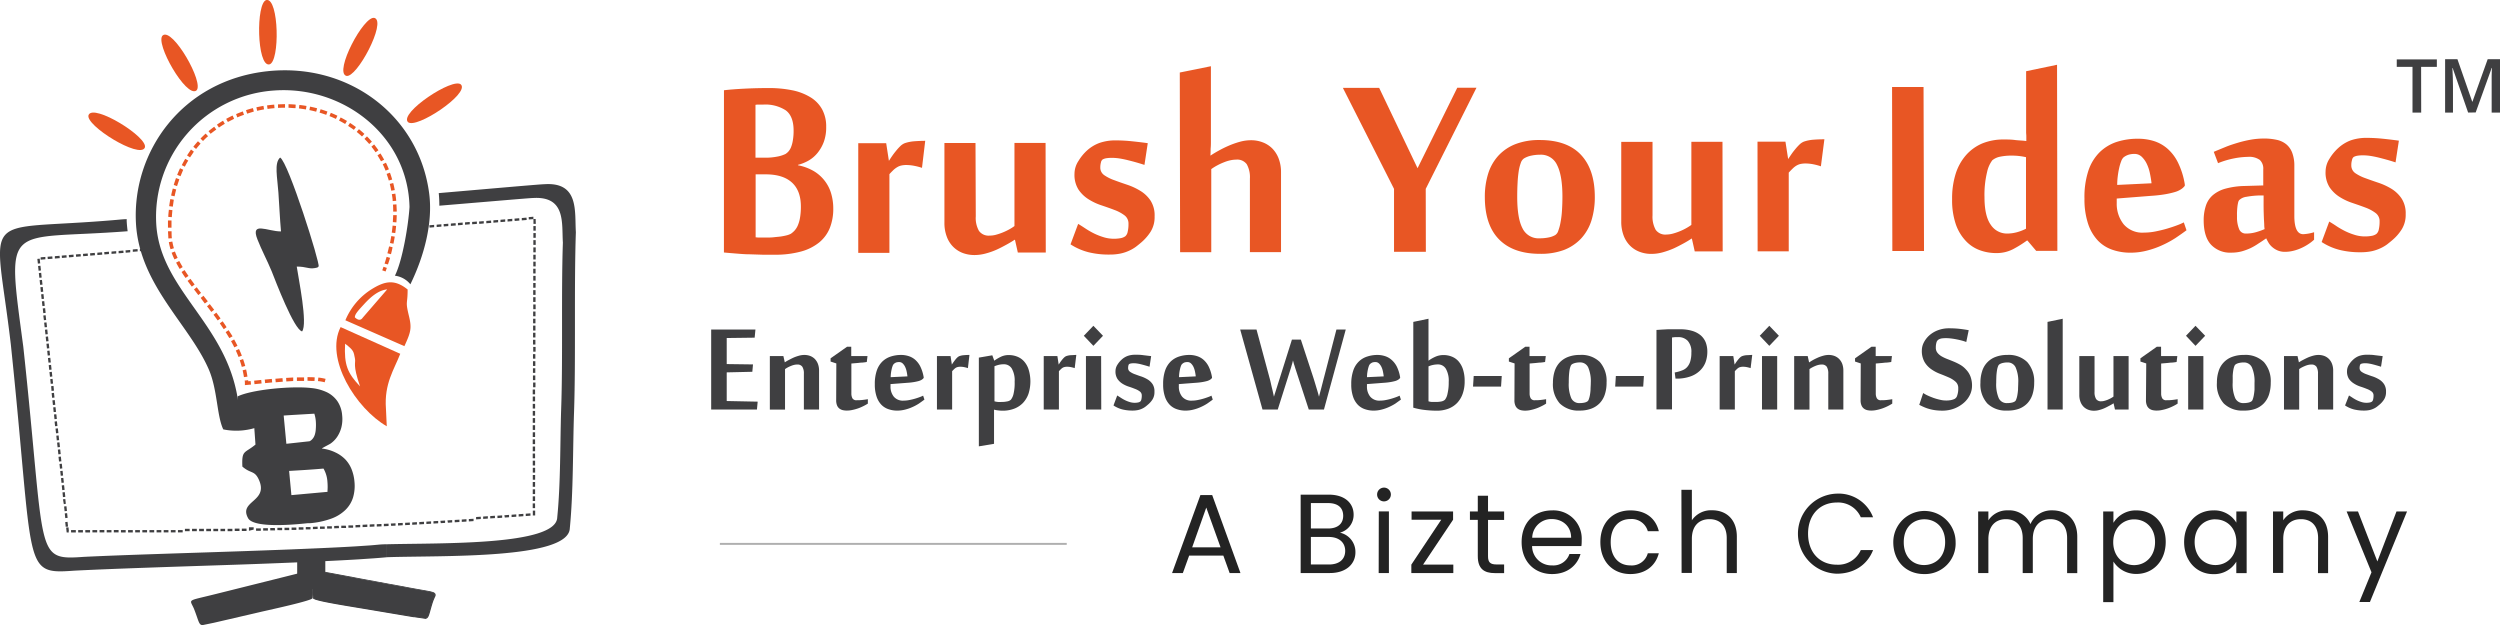 <svg xmlns="http://www.w3.org/2000/svg" viewBox="0 0 635.39 158.89"><defs><style>.cls-1,.cls-2{fill:#3f3f41;}.cls-1,.cls-3{fill-rule:evenodd;}.cls-3,.cls-4{fill:#e85624;}.cls-5{fill:#dedede;stroke:#afafaf;stroke-miterlimit:10;stroke-width:0.5px;}.cls-6{fill:#232323;}</style></defs><g id="Layer_2" data-name="Layer 2"><g id="Layer_1-2" data-name="Layer 1"><path class="cls-1" d="M79.46,152a15.05,15.05,0,0,0,0-2.42c0-1.11-.23-2.52-.23-3.65-.11-.4.09-1.06-1.77-.61-.29.06-9.38,2.35-10.29,2.57L54.72,151c-7.43,1.87-6.53,1.14-5.41,3.75,1.21,3.09,1.2,4.08,2.15,4.13l2.9-.6v0l7.33-1.7,2.38-.55,2.22-.52C69.07,154.87,79.45,152.63,79.46,152Z"/><path class="cls-1" d="M79.64,152a16.35,16.35,0,0,1-.16-2.41c-.07-1.11.08-2.54,0-3.66.08-.4-.16-1,1.73-.71.29,0,9.5,1.75,10.42,1.92,4.21.79,8.43,1.55,12.63,2.34,7.54,1.41,6.6.73,5.64,3.4-1,3.17-.94,4.16-1.89,4.26l-2.93-.42v0l-7.42-1.23-2.41-.41L93,154.7C90.2,154.21,79.7,152.62,79.64,152Z"/><path class="cls-2" d="M108,157.26l-2.75-.4h0l-.2,0-5-.84L93,154.83l-2-.33c-8.54-1.4-11.36-2-11.46-2.49a7.94,7.94,0,0,1-.14-1.68c0-.26,0-.51,0-.75,0-.57,0-1.22,0-1.85s0-1.26,0-1.81v0a.78.78,0,0,0,0-.16.74.74,0,0,1,.25-.57c.27-.21.78-.23,1.61-.08.29,0,9.47,1.74,10.42,1.92l6.3,1.17,6.34,1.17c1.15.22,2.11.38,2.89.52,2.39.42,3.19.56,3.42,1s0,.63-.22,1.19c-.11.25-.23.54-.36.89-.28.87-.48,1.58-.64,2.15-.41,1.49-.58,2.11-1.36,2.19Zm-3.06-.69h.15L108,157c.56-.07.7-.48,1.12-2,.16-.57.36-1.29.65-2.17q.19-.54.36-.9c.2-.47.33-.78.24-1s-1.14-.49-3.24-.85l-2.9-.52-6.33-1.18-6.3-1.16c-1-.18-10.13-1.88-10.42-1.92-.74-.14-1.22-.13-1.41,0s-.13.23-.15.4a.88.88,0,0,1,0,.17c0,.56,0,1.2,0,1.82s0,1.27,0,1.83c0,.24,0,.49,0,.75a8,8,0,0,0,.13,1.63h0c.4.51,8,1.76,11.25,2.29l2,.33,7.06,1.19Z"/><polygon class="cls-1" points="75.53 140.02 82.68 139.74 82.68 149.76 75.53 149.76 75.53 140.02"/><path class="cls-1" d="M98.34,141.62v-3.29c-1.69,0-2.08.12-4.34.29l-3.77.25c-2.67.16-5.66.31-8.86.45s-6.61.29-10.14.42-7.19.27-10.87.39c-14.7.5-29.77.94-39.07,1.4-12.72.91-9.61-.26-15.37-53.41C1.6,55.62,1.33,61.18,32.44,58.77c-.11-.83-.19-1.68-.24-2.54,0-.18,0-.36,0-.53-.69,0-1.41.08-2.54.18C-5.88,59-1.37,52.39,2.75,87.52c6,57.24,2.79,58.5,16.09,57.52,9.74-.5,25.52-1,40.91-1.51,3.85-.13,7.67-.27,11.37-.42s7.28-.29,10.63-.45,6.47-.32,9.27-.49L95,141.9c1.23-.09,2.36-.18,3.38-.28Zm13.32-89.34a30.76,30.76,0,0,0-.15-3.2c12.83-1.1,26.07-2.28,26.85-2.26,8.9-.61,7.66,7,8,12.19-.47,13.87,0,31.84-.46,45.62-.33,9.48-.16,20.29-1.08,29.65-.33,7.94-32.8,6.87-46.49,7.34v-3.29c13.64-.36,43,.39,43.29-6.79.88-8.69.72-18.73,1-27.52.46-12.8,0-29.49.44-42.37-.33-4.83.85-11.88-7.65-11.32C134.73,50.32,123.4,51.31,111.66,52.28Z"/><path class="cls-2" d="M16.94,135.32l-.13-1.23.6-.07.1,1h-.06v.33Zm1.12,0v-.6h1.21v.61Zm1.81,0v-.6h1.2v.61Zm1.81,0v-.6h1.21v.61Zm1.81,0v-.6H24.7v.6Zm1.82,0v-.61h1.21v.6Zm1.81,0v-.6h1.21v.6Zm1.81,0v-.61h1.21v.6Zm1.81,0v-.6l1.2,0v.61Zm1.81,0v-.6l1.2,0v.61Zm1.81,0v-.6l1.2,0v.6Zm1.82,0v-.6l1.2,0v.6Zm1.81,0v-.6h1.2v.6Zm1.81,0v-.6l1.2,0v.6Zm1.81,0v-.6l1.2,0v.6Zm1.81,0v-.6l1.2,0v.6Zm1.81,0v-.6l1.2,0v.6ZM47,135v-.6l1.2,0v.6Zm1.81,0,0-.6,1.21,0v.61Zm1.8,0v-.6l1.21,0v.6Zm1.81,0v-.6l1.21,0v.6Zm1.81,0v-.6l1.21,0v.6Zm1.81,0v-.6l1.17,0,0,.6Zm1.81,0,0-.6,1.21,0v.6Zm1.81-.05,0-.6,1.21,0v.6Zm1.8,0v-.6l1.2,0,0,.6Zm1.81-.05V134l1.2,0,0,.6Zm1.81,0,0-.6,1.21,0v.6Zm1.81-.05,0-.6,1.2,0,0,.61Zm1.8-.05v-.6l1.16,0,.06.6Zm1.81-.06,0-.6,1.21,0,0,.61Zm1.81,0,0-.61,1.2,0,0,.61Zm1.8-.06,0-.61,1.21,0,0,.61Zm1.81-.06,0-.61,1.2,0,0,.6Zm1.8-.07,0-.6,1.2,0,0,.6Zm1.81-.06,0-.6,1.2-.05,0,.6Zm1.8-.07,0-.6,1.2,0,0,.6Zm1.81-.07,0-.6,1.21,0,0,.6Zm1.8-.07,0-.6,1.15-.05.06.3v.3Zm1.8-.08,0-.6,1.15,0,.07.3v.3Zm1.81-.07,0-.6,1.2,0,0,.6Zm1.8-.08,0-.6,1.2-.05,0,.6Zm1.81-.08,0-.6,1.2-.06,0,.61Zm1.8-.08,0-.6,1.2-.06,0,.6Zm-77.26,0-.12-1.2.59-.06.13,1.2Zm79.06-.06,0-.6,1.2-.06,0,.61Zm1.8-.08,0-.61,1.2-.05,0,.6Zm1.86-.1-.09-.59,1.2-.06,0,.6Zm1.74-.08,0-.61,1.2-.06,0,.6Zm1.81-.1,0-.6,1.2-.06,0,.6Zm1.8-.09,0-.6,1.2-.07,0,.6Zm1.8-.1,0-.6,1.2-.07,0,.6Zm1.8-.1,0-.6,1.2-.07,0,.6Zm1.8-.11,0-.6,1.2-.07,0,.6Zm1.86-.1-.1-.6,1.2-.07,0,.6Zm1.81-.11-.11-.6,1.2-.07,0,.6Zm1.73-.11,0-.6,1.2-.07,0,.6Zm1.79-.11,0-.6,1.2-.08,0,.61Zm1.8-.11,0-.61,1.2-.07,0,.6ZM121,132l0-.6,1.2-.08,0,.6Zm1.8-.12,0-.6,1.19-.08,0,.6Zm1.79-.12,0-.6,1.2-.08,0,.6Zm-108-.08-.13-1.2.6-.06.13,1.2Zm109.84,0,0-.61,1.2-.08,0,.6Zm1.87-.14-.11-.59,1.19-.09,0,.6Zm1.72-.12,0-.6,1.2-.09,0,.6Zm1.8-.13,0-.6,1.2-.09,0,.6Zm1.8-.13,0-.6,1.2-.09,0,.6Zm1.8-.14,0-.32v-.27h0v-.65h.6V131Zm-119-1.09-.13-1.2.6-.07.13,1.2ZM136,129.14h-.61v-1.2h.6Zm-119.78-1L16,126.9l.6-.06.13,1.2ZM136,127.34h-.6v-1.2H136Zm-120-1-.12-1.2.59-.06.13,1.2Zm120-.77h-.6v-1.21h.6Zm-120.18-1-.13-1.2.6-.07.13,1.2ZM136,123.72h-.6v-1.21H136Zm-120.37-1-.13-1.2.6-.06.13,1.2Zm120.38-.8h-.6v-1.2h.6Zm-120.57-1-.13-1.2.6-.06.12,1.2Zm120.57-.8h-.6V118.9h.6Zm-120.77-1-.12-1.2.59-.07.13,1.2ZM136,118.3h-.6v-1.21h.6Zm-121-1-.13-1.2.6-.06.13,1.2Zm121-.83h-.61v-1.2h.6Zm-121.17-1-.13-1.2.6-.06.13,1.2ZM136,114.69h-.6v-1.2H136Zm-121.36-1-.13-1.2.6-.07.13,1.2ZM136,112.88h-.61v-1.21h.6Zm-121.57-.95-.12-1.2.59-.06.13,1.19ZM136,111.07h-.6v-1.2H136Zm-121.76-.94-.13-1.2.6-.06.13,1.2ZM136,109.27h-.6v-1.2h.6Zm-122-.94-.13-1.19.6-.07.13,1.2Zm122-.87h-.6v-1.21h.6Zm-122.15-.92-.13-1.2.6-.06.13,1.19ZM136,105.65h-.6v-1.21h.6Zm-122.36-.91-.12-1.2.59-.06.13,1.2Zm122.37-.9h-.61v-1.2h.6Zm-122.56-.9-.13-1.19.6-.07.13,1.2ZM136,102h-.6v-1.21H136Zm-122.75-.89-.13-1.2.6-.06.13,1.19ZM136,100.23h-.61V99h.6ZM13.09,99.35,13,98.15l.6-.06.12,1.2Zm123-.93h-.6v-1.2h.61ZM12.89,97.55l-.12-1.19.59-.07.13,1.2Zm123.16-.93h-.6v-1.2h.6ZM12.7,95.76l-.13-1.2.6-.06.13,1.19Zm123.35-1h-.6V93.6h.6ZM12.51,94l-.13-1.2.6-.06.13,1.2Zm123.55-1h-.6V91.8h.6ZM12.32,92.16,12.19,91l.6-.07.12,1.2Zm123.75-1h-.61V90h.6ZM12.12,90.37,12,89.17l.59-.06.13,1.19Zm124-1h-.6V88.18h.61ZM11.93,88.57l-.13-1.2.6-.06.13,1.2Zm124.15-1h-.61V86.37h.6ZM11.74,86.77l-.13-1.19.6-.07.13,1.2Zm124.34-1h-.6v-1.2h.61ZM11.55,85l-.13-1.2.6-.06.12,1.19Zm124.54-1h-.6V82.76h.6ZM11.35,83.18,11.22,82l.6-.06.13,1.2Zm124.74-1h-.6V81h.6ZM11.16,81.38,11,80.19l.6-.07.13,1.2Zm124.94-1h-.6v-1.2h.6ZM11,79.59l-.13-1.2.6-.07.13,1.2Zm125.14-1h-.61v-1.2h.6ZM10.78,77.79l-.13-1.2.6-.06.12,1.2Zm125.33-1.05h-.6V75.53h.61ZM10.58,76l-.13-1.19.6-.07.13,1.2Zm125.54-1.06h-.61v-1.2h.6ZM10.39,74.2,10.26,73l.6-.07.13,1.2Zm125.73-1.07h-.6v-1.2h.61ZM10.2,72.4l-.13-1.2.6-.06.13,1.2Zm125.93-1.08h-.6V70.11h.6ZM10,70.6l-.13-1.19.6-.07.12,1.2Zm126.12-1.09h-.6V68.3h.6ZM9.81,68.81l-.13-1.2.6-.07.13,1.2ZM136.14,67.7h-.6V66.5h.6ZM9.62,67l-.13-1.2.6-.06.13,1.2ZM10.33,66l0-.6,1.2-.1,0,.6Zm125.81-.06h-.6v-1.2h.6Zm-124-.09-.05-.6,1.2-.09.05.6Zm1.8-.14,0-.6,1.2-.1.05.6Zm1.8-.15-.05-.6,1.2-.1.05.6Zm1.8-.15-.05-.6,1.2-.1,0,.6Zm1.8-.15-.05-.6,1.2-.09.05.6Zm1.8-.14-.05-.6,1.2-.1.05.6Zm1.8-.15-.05-.6,1.2-.1.05.6Zm1.8-.15,0-.6,1.2-.1.05.6Zm1.8-.15-.05-.6,1.2-.1,0,.6Zm1.8-.15,0-.59,1.2-.1,0,.6Zm1.81-.14,0-.6,1.2-.1.05.6Zm1.8-.15-.05-.6,1.2-.1,0,.6Zm104.2-.1h-.6V62.88h.61ZM33.75,64l0-.6,1.2-.1.05.6Zm1.8-.15,0-.6,1.2-.09,0,.6Zm100.61-1.61h-.61v-1.2h.6Zm0-1.8h-.6v-1.2h.61Zm0-1.81h-.6V57.46h.6ZM107.38,58l0-.6,1.2-.1,0,.6Zm1.8-.15-.05-.6,1.21-.1,0,.6Zm1.8-.15,0-.6,1.2-.1,0,.6Zm1.81-.14-.05-.6,1.2-.1,0,.6Zm1.8-.15,0-.6,1.2-.1.05.6Zm1.8-.15,0-.6,1.2-.1,0,.6Zm1.8-.15,0-.6,1.2-.1,0,.6ZM120,57l0-.6,1.2-.09,0,.6Zm16.18-.1h-.6V55.69l-1.17.09-.05-.6,1.2-.1,0,.58h.58Zm-14.38,0-.05-.6,1.2-.1,0,.6Zm1.8-.15,0-.6,1.2-.1.05.6Zm1.8-.15,0-.6,1.2-.1,0,.6Zm1.8-.15,0-.6,1.2-.1,0,.6Zm1.8-.14,0-.6,1.2-.1,0,.6Zm1.81-.15-.05-.6,1.2-.1.05.6Zm1.8-.15,0-.6,1.2-.1.05.6Z"/><path class="cls-1" d="M72.14,105.61c2-.14,4.74-.29,7.75-.47a8.33,8.33,0,0,1,.37,1.83,12.42,12.42,0,0,1,0,2.08,5.85,5.85,0,0,1-.25,1.43,3,3,0,0,1-.46.92,2.83,2.83,0,0,1-.54.55,2.3,2.3,0,0,1-.35.2c-2.15.23-4.2.47-5.88.64l-.68-7.18Zm-11.75-4.82c-.69,6.67,1.26,4.78,2.4,5.46,1.89,1.11,1.54-1.75,2.14,6.74-2.77,2.3-3.52,1.31-3.33,5.59,2.13,1.86,3.06.93,4.15,3.25,2.68,5.74-5.19,5.39-2.69,9.87,1.57,2.82,13.54,1.43,15.08,1.28l.58,0a20.83,20.83,0,0,0,5.43-1.15,10.1,10.1,0,0,0,3.64-2.23,7.54,7.54,0,0,0,1.95-3.2,10.49,10.49,0,0,0,.34-4.06,10.85,10.85,0,0,0-.72-3.07,8,8,0,0,0-1.57-2.48,8.61,8.61,0,0,0-2.5-1.78A10.61,10.61,0,0,0,81.8,114c0-.1,1.79-1,2.15-1.22a6.58,6.58,0,0,0,1.74-1.75,7.84,7.84,0,0,0,1.07-2.4,8.7,8.7,0,0,0,.2-3.08,7.39,7.39,0,0,0-1.2-3.57,7,7,0,0,0-2.67-2.28,12,12,0,0,0-4-1.08c-4.91-.57-15.13.38-18.74,2.15ZM83.3,125l-9.24.84-.58-6.15c2.42-.14,5.59-.32,8.74-.6a7.62,7.62,0,0,1,1,3.39,13.82,13.82,0,0,1,0,2.46Z"/><path class="cls-3" d="M101.73,89.92,86.57,83.13c-4.06,8,3.88,20.68,11.73,25.21l-.21-4.49c-.47-6.33,2.07-9.9,3.64-13.93Zm-14-2.55c2.22,1.7,2.13,2,2.47,3.68.29,1.4-.66,1.44,1.31,7.15C88.33,94.85,87.42,92.75,87.71,87.37Z"/><path class="cls-3" d="M103.59,73.57c-3.31-2.66-5.77-2.15-9.13-.07a17,17,0,0,0-6.68,7.9l15,6.58c1.62-3.54,1.91-4.53,1.17-7.61-1-4.08-.33-2.83-.35-6.8Zm-5.2,0-6.2,7.17c-.66,1-1.53.36-2-.08,0-.76.62-1.49,2.36-3.37C94.14,75.55,96.14,73.77,98.39,73.55Z"/><path class="cls-1" d="M71.42,58.82c-3.45,0-7.81-2.65-6,2,1,2.59,2.53,5.46,3.63,8.13,1,2.51,5.66,14.82,7.73,15.28,1.48-1.91-.91-13.4-1.36-16.48,2.47,0,3,.67,4.62.38.91-.16.48-.07.94-.41.44-.66-7.67-26.46-9.78-27.68-1.56,1.39-.71,5-.44,8.92C71,52.21,71.12,55.58,71.42,58.82Z"/><path class="cls-3" d="M117.15,21.48c-2-1.92-15.72,7.21-13.47,9.54C105.7,32.94,119.4,23.81,117.15,21.48Z"/><path class="cls-3" d="M95.19,4.56C92.49,3.81,84.86,18.29,88,19.28,90.65,20,98.29,5.54,95.19,4.56Z"/><path class="cls-3" d="M67.71,0C65,.64,65.26,17,68.46,16.37,71.19,15.75,70.9-.57,67.71,0Z"/><path class="cls-3" d="M41.36,9c-2.11,1.83,6,16,8.56,14C52,21.15,43.88,6.94,41.36,9Z"/><path class="cls-3" d="M22.51,29.22c-1,2.6,13.06,11.26,14.3,8.3C37.78,34.92,23.76,26.26,22.51,29.22Z"/><path class="cls-1" d="M60.74,103.87c-1.9-20.94-19.69-29.36-21-46.5A32.18,32.18,0,0,1,69.7,23c17.51-1.24,34,11.45,34.38,29.62-.26,4.27-1.72,13.47-3.71,17.45a6,6,0,0,1,3.93,2.19c3.57-7.31,5.72-15.71,4.79-23-2.51-19.73-20.3-33.33-41-31.17C46.28,20.4,33.59,38.53,34.55,56.67c.83,15.7,13.57,25.77,18.52,37.24,2.23,5.17,2,11.66,3.67,15.22a16.56,16.56,0,0,0,9.49-.86C67.63,102.81,64.15,104.75,60.74,103.87Z"/><path class="cls-4" d="M62.24,97.88l0-.46c0-.23,0-.46-.06-.7l.9-.09,0,.27.62-.06.09.9Zm2.44-.24-.09-.89,1.8-.19.09.9Zm2.7-.27-.09-.9,1.8-.17.08.9Zm15.14-.21a10.68,10.68,0,0,0-1.71-.3l.1-.9a12.29,12.29,0,0,1,1.84.33Zm-12.45,0-.08-.9,1.81-.15.07.9Zm2.7-.21-.06-.9,1.81-.11,0,.9Zm7.16-.13c-.56,0-1.16,0-1.78-.06v-.9c.64,0,1.25,0,1.83.06Zm-4.47,0,0-.9c.62,0,1.23,0,1.82,0v.9ZM62,95.85q-.14-.88-.33-1.74l.88-.2c.14.59.25,1.2.34,1.81Zm-.55-2.6c-.15-.57-.33-1.13-.52-1.69l.85-.3c.2.58.39,1.16.55,1.75Zm-.83-2.53c-.21-.55-.44-1.09-.69-1.63l.82-.38c.26.56.5,1.12.72,1.69Zm-1.07-2.43c-.26-.54-.54-1.06-.83-1.58l.79-.44c.3.53.58,1.07.85,1.62Zm-1.27-2.36c-.3-.51-.61-1-.93-1.52l.76-.49c.33.52.64,1,1,1.56Zm-1.42-2.27c-.33-.5-.67-1-1-1.48l.73-.52c.35.49.7,1,1,1.5Zm-1.53-2.22c-.36-.48-.71-1-1.07-1.44l.72-.55,1.08,1.47Zm-1.62-2.16c-.37-.48-.73-1-1.1-1.43l.71-.56,1.11,1.44Zm-1.66-2.14L51,75.72l.71-.56,1.11,1.42ZM50.41,75c-.38-.48-.75-1-1.11-1.43L50,73c.36.48.73,1,1.1,1.43Zm-1.66-2.15c-.37-.49-.73-1-1.08-1.46l.73-.53,1.07,1.45Zm-1.6-2.21c-.36-.5-.7-1-1-1.51l.76-.49c.32.5.65,1,1,1.49ZM98,69l-.85-.3c.11-.3.22-.6.32-.9l.85.29C98.21,68.39,98.1,68.7,98,69Zm-52.34-.65c-.32-.53-.62-1.07-.9-1.6l.8-.42c.27.52.56,1,.87,1.55Zm53-1.13L97.74,67c.18-.58.36-1.15.52-1.72l.87.25C99,66.05,98.79,66.63,98.6,67.22ZM44.34,65.93a18.34,18.34,0,0,1-.72-1.7l.84-.31q.3.8.69,1.62Zm55-1.33-.88-.23c.16-.59.3-1.17.43-1.74l.88.2C99.67,63.41,99.53,64,99.37,64.6Zm-56-1.25a13.92,13.92,0,0,1-.43-1.81l.89-.15a13.46,13.46,0,0,0,.4,1.7ZM100,61.94l-.88-.18c.12-.6.23-1.18.32-1.76l.89.14Q100.19,61,100,61.94ZM42.78,60.6c0-.62-.06-1.22-.08-1.82l.91,0c0,.58,0,1.18.07,1.78Zm57.68-1.36-.89-.12c.08-.6.15-1.19.21-1.78l.89.09C100.62,58,100.55,58.63,100.46,59.24ZM43.6,57.86h-.91v-.11c0-.58,0-1.15,0-1.71l.9,0c0,.55,0,1.1,0,1.67Zm57.15-1.34-.9-.07c0-.6.07-1.19.08-1.78l.9,0C100.82,55.29,100.79,55.9,100.75,56.52ZM43.67,55.19l-.9-.06c0-.62.09-1.22.15-1.82l.9.1C43.76,54,43.71,54.58,43.67,55.19Zm56.26-1.41c0-.6,0-1.2-.06-1.78l.9-.06c0,.6.06,1.21.07,1.83Zm-56-1.26L43,52.4c.08-.61.18-1.21.28-1.8l.89.16C44.1,51.34,44,51.92,43.93,52.52ZM99.8,51.11c0-.6-.12-1.18-.21-1.76l.89-.14c.09.6.17,1.2.22,1.82ZM44.37,49.89l-.88-.19c.12-.6.27-1.2.42-1.78l.87.23C44.63,48.72,44.5,49.3,44.37,49.89Zm55.07-1.42c-.11-.59-.23-1.17-.38-1.73l.88-.22c.15.58.28,1.18.39,1.79ZM45,47.3,44.16,47q.26-.88.57-1.74l.85.31C45.38,46.16,45.19,46.72,45,47.3Zm53.81-1.42c-.16-.57-.35-1.13-.55-1.68l.85-.31c.21.56.4,1.15.57,1.74Zm-52.94-1.1-.84-.34c.23-.57.47-1.13.73-1.68l.81.38C46.35,43.67,46.11,44.22,45.89,44.78ZM98,43.37q-.33-.82-.72-1.62l.81-.4q.4.82.75,1.68Zm-51-1-.8-.4c.28-.56.57-1.09.88-1.61l.77.46C47.54,41.29,47.25,41.81,47,42.34ZM96.83,41c-.28-.52-.58-1-.89-1.52L96.7,39q.48.77.93,1.59ZM48.3,40l-.76-.49c.33-.52.67-1,1-1.51l.73.53C49,39,48.62,39.53,48.3,40ZM95.45,38.7c-.34-.49-.7-1-1.06-1.42l.7-.57c.38.48.75,1,1.1,1.47Zm-45.61-.84-.71-.56c.38-.49.77-.95,1.18-1.4l.67.6C50.59,36.94,50.21,37.39,49.84,37.86Zm44-1.26c-.39-.45-.79-.88-1.21-1.3l.64-.64c.43.43.85.88,1.25,1.35Zm-42.23-.75-.65-.63c.42-.44.86-.86,1.31-1.27l.61.67C52.42,35,52,35.42,51.59,35.85ZM92,34.69c-.43-.4-.88-.79-1.34-1.16l.57-.7c.47.38.94.78,1.39,1.2ZM53.53,34,53,33.34c.46-.39.95-.77,1.44-1.13l.53.72C54.45,33.28,54,33.65,53.53,34Zm36.4-1c-.47-.36-1-.69-1.46-1l.49-.76c.52.33,1,.68,1.51,1.05Zm-34.28-.57-.51-.75c.5-.35,1-.68,1.54-1l.46.78C56.64,31.76,56.14,32.08,55.65,32.42Zm32.07-.92c-.51-.3-1-.59-1.55-.86l.41-.8c.55.28,1.08.58,1.61.89ZM57.92,31l-.44-.79c.54-.3,1.08-.58,1.64-.84l.38.82C59,30.46,58.44,30.73,57.92,31Zm27.45-.78c-.53-.25-1.08-.49-1.63-.71l.34-.84c.57.23,1.13.48,1.68.74Zm-25.06-.4L60,29c.56-.24,1.13-.47,1.71-.68l.3.85C61.41,29.39,60.86,29.6,60.31,29.84Zm22.6-.63c-.55-.2-1.12-.39-1.69-.56l.26-.86c.59.17,1.17.37,1.74.58Zm-20.1-.32L62.52,28c.58-.2,1.17-.37,1.76-.52l.23.87C63.94,28.54,63.37,28.71,62.81,28.89Zm17.55-.48c-.57-.15-1.15-.29-1.73-.41l.18-.88c.6.12,1.2.26,1.79.42Zm-15-.24-.2-.88c.6-.13,1.19-.25,1.8-.36l.15.89C66.54,27.92,66,28,65.37,28.17Zm12.39-.33c-.59-.1-1.18-.19-1.77-.26l.11-.89c.6.07,1.21.15,1.81.26ZM68,27.69l-.13-.9c.61-.08,1.21-.15,1.82-.2l.08.9C69.18,27.54,68.59,27.6,68,27.69Zm7.11-.2c-.59,0-1.19-.08-1.78-.1l0-.9c.61,0,1.22.05,1.82.1Zm-4.45-.07,0-.9c.59,0,1.19-.05,1.78-.05l0,.91C71.81,27.38,71.23,27.39,70.66,27.42Z"/><path class="cls-4" d="M211.78,53a13.17,13.17,0,0,1-.87,4.93,9.24,9.24,0,0,1-2.71,3.69,12.58,12.58,0,0,1-4.63,2.31,24.72,24.72,0,0,1-6.7.81c-.84,0-1.82,0-2.94,0l-3.45-.11c-1.2,0-2.36-.11-3.49-.2s-2.12-.17-3-.26L184,22.94c1.6-.19,3.43-.32,5.48-.42s4-.14,5.8-.14a29.45,29.45,0,0,1,6,.55,14.18,14.18,0,0,1,4.65,1.76,8.24,8.24,0,0,1,3,3.07,9.06,9.06,0,0,1,1.05,4.49,10.69,10.69,0,0,1-.58,3.74,9.85,9.85,0,0,1-1.56,2.8,8.24,8.24,0,0,1-2.3,2,11,11,0,0,1-2.73,1.11V42a12.81,12.81,0,0,1,4.09,1.53A9.93,9.93,0,0,1,209.64,46a9.69,9.69,0,0,1,1.61,3.21A13.46,13.46,0,0,1,211.78,53ZM201.7,33.22q0-3.7-2-5.18A9.54,9.54,0,0,0,194,26.58c-.37,0-.72,0-1.07,0s-.65,0-.92.07l0,13.43h2.67a14.75,14.75,0,0,0,2.8-.27,8.07,8.07,0,0,0,2.17-.68,3.89,3.89,0,0,0,.72-.61,3.94,3.94,0,0,0,.66-1.07,7.9,7.9,0,0,0,.47-1.72A14.23,14.23,0,0,0,201.7,33.22Zm1.85,19.28c0-2.7-.77-4.75-2.3-6.13s-3.75-2.06-6.67-2.06h-2.53l0,16,.61.06.52,0,.68,0h1.18c.48,0,1,0,1.6-.07s1.16-.11,1.72-.18a14.52,14.52,0,0,0,1.54-.3,4.93,4.93,0,0,0,1.11-.41,5.72,5.72,0,0,0,.85-.72,4.78,4.78,0,0,0,.84-1.24,8.24,8.24,0,0,0,.61-2A16.59,16.59,0,0,0,203.55,52.5Z"/><path class="cls-4" d="M234.33,42.66a15,15,0,0,0-2-.52,10.82,10.82,0,0,0-2-.2,5.67,5.67,0,0,0-1.22.12,3.4,3.4,0,0,0-1,.38,5.9,5.9,0,0,0-1,.73c-.31.3-.67.66-1.06,1.09l0,20h-7.92l0-27.86h7.1l.68,4.43h.05c.21-.33.46-.72.76-1.15s.63-.88,1-1.32a12.45,12.45,0,0,1,1.08-1.2,3.46,3.46,0,0,1,1.15-.77,10,10,0,0,1,2.35-.48c.87-.07,1.83-.11,2.85-.12Z"/><path class="cls-4" d="M247.93,36.35,248,55a6.62,6.62,0,0,0,.81,3.68,3,3,0,0,0,2.71,1.2A6.14,6.14,0,0,0,253,59.7a15.08,15.08,0,0,0,3.35-1.32,10.92,10.92,0,0,0,1.48-.93l0-21.12h7.91l.05,27.86h-7.1l-.73-3.25h-.09c-.54.36-1.2.76-2,1.2s-1.59.86-2.48,1.27a18.26,18.26,0,0,1-2.8,1,10.81,10.81,0,0,1-2.87.41,8.5,8.5,0,0,1-3-.51,7,7,0,0,1-2.42-1.54,7.08,7.08,0,0,1-1.65-2.57,9.77,9.77,0,0,1-.62-3.6l0-20.26Z"/><path class="cls-4" d="M293.45,55a7,7,0,0,1-1,3.87,12.41,12.41,0,0,1-2.28,2.65c-.45.39-.93.78-1.45,1.18a9.61,9.61,0,0,1-1.71,1,10.22,10.22,0,0,1-2.17.73,13.33,13.33,0,0,1-2.85.27,21.3,21.3,0,0,1-5.36-.6,15.3,15.3,0,0,1-4.55-2l1.94-5.2c.6.36,1.24.77,1.92,1.22a19.77,19.77,0,0,0,2.17,1.24,16.4,16.4,0,0,0,2.42.94,8.76,8.76,0,0,0,2.58.38,9.15,9.15,0,0,0,1.65-.14,2.94,2.94,0,0,0,1.25-.5,2,2,0,0,0,.6-1.15,7.94,7.94,0,0,0,.2-2,2.57,2.57,0,0,0-1-2.15,9.84,9.84,0,0,0-2.55-1.37c-1-.39-2.13-.78-3.31-1.18a14.64,14.64,0,0,1-3.3-1.55,8.53,8.53,0,0,1-2.56-2.48,7,7,0,0,1-1-4,5.94,5.94,0,0,1,1-3.24,12,12,0,0,1,2.16-2.65,9.68,9.68,0,0,1,3.21-1.95,12.28,12.28,0,0,1,4.07-.64,39.83,39.83,0,0,1,4.11.22c1.45.15,2.81.31,4.07.49l-.84,5.52c-.64-.21-1.33-.42-2.06-.63s-1.48-.4-2.2-.58-1.42-.32-2.1-.43a12.71,12.71,0,0,0-1.83-.15,9,9,0,0,0-1.59.11,3,3,0,0,0-.85.3,1.21,1.21,0,0,0-.43.77,4.49,4.49,0,0,0-.16,1.22,2.31,2.31,0,0,0,1,2,10.71,10.71,0,0,0,2.56,1.28c1,.38,2.13.77,3.32,1.17a16.13,16.13,0,0,1,3.33,1.56A8.23,8.23,0,0,1,292.43,51,6.93,6.93,0,0,1,293.45,55Z"/><path class="cls-4" d="M307.72,39.51c.54-.37,1.2-.77,2-1.21a28,28,0,0,1,2.51-1.24,21.19,21.19,0,0,1,2.8-1,10.63,10.63,0,0,1,2.85-.42,8.23,8.23,0,0,1,3,.52,6.92,6.92,0,0,1,2.43,1.53,7.35,7.35,0,0,1,1.65,2.56,9.67,9.67,0,0,1,.62,3.61l0,20.22h-7.91l0-18.68a6.73,6.73,0,0,0-.8-3.66,3,3,0,0,0-2.69-1.17,7.27,7.27,0,0,0-1.52.18,9.78,9.78,0,0,0-1.67.53,15.39,15.39,0,0,0-1.65.77,12.61,12.61,0,0,0-1.49.93l0,21.12h-7.92l-.08-45.67,7.91-1.6,0,17.32c0,.48,0,1,0,1.65s0,1.2-.05,1.74,0,1.28-.08,1.95Z"/><path class="cls-4" d="M362.39,64l-8.09,0,0-16-13-25.67h9.22l9.76,20.42,10.1-20.46h4.88L362.36,48Z"/><path class="cls-4" d="M391.38,64.51q-6.78,0-10.39-3.67t-3.61-10.78a19.62,19.62,0,0,1,.87-6,12.16,12.16,0,0,1,2.64-4.57,11.71,11.71,0,0,1,4.38-2.9,16.65,16.65,0,0,1,6.06-1q6.92,0,10.45,3.73t3.55,10.67a19.81,19.81,0,0,1-.87,6.09,12.16,12.16,0,0,1-2.64,4.57,11.79,11.79,0,0,1-4.38,2.9A16.87,16.87,0,0,1,391.38,64.51ZM385.61,50q0,5.47,1.33,8a4.53,4.53,0,0,0,4.39,2.57,11.13,11.13,0,0,0,2.21-.21,5.39,5.39,0,0,0,1.72-.61,1.94,1.94,0,0,0,.79-1.11,12.12,12.12,0,0,0,.58-2.2,23.4,23.4,0,0,0,.36-3c.07-1.12.11-2.28.11-3.48q0-5.34-1.35-8a4.48,4.48,0,0,0-4.32-2.64,10.93,10.93,0,0,0-2.22.23,5.83,5.83,0,0,0-1.9.73,2.21,2.21,0,0,0-.79,1.13,10.86,10.86,0,0,0-.54,2.17,28.86,28.86,0,0,0-.28,2.94Q385.61,48.23,385.61,50Z"/><path class="cls-4" d="M420,36.06l0,18.68a6.85,6.85,0,0,0,.81,3.68,3,3,0,0,0,2.72,1.19,6.6,6.6,0,0,0,1.5-.2,13.81,13.81,0,0,0,1.69-.55,13.22,13.22,0,0,0,1.66-.77,13.49,13.49,0,0,0,1.49-.93l0-21.12h7.91l.05,27.86h-7.1L430,60.64h-.09c-.54.37-1.19.77-2,1.21s-1.6.86-2.49,1.27a20.64,20.64,0,0,1-2.8,1,10.81,10.81,0,0,1-2.87.41,8.23,8.23,0,0,1-3-.52,6.74,6.74,0,0,1-2.42-1.53,7.18,7.18,0,0,1-1.66-2.57,10,10,0,0,1-.62-3.6l0-20.26Z"/><path class="cls-4" d="M462.79,42.27a14.8,14.8,0,0,0-1.94-.52,10.82,10.82,0,0,0-2-.2,6.38,6.38,0,0,0-1.22.12,3.71,3.71,0,0,0-1,.39,5,5,0,0,0-.95.72c-.31.3-.67.67-1.06,1.09l0,20h-7.91L446.68,36h7.1l.69,4.43h0c.21-.33.47-.71.77-1.15s.63-.88,1-1.32a14,14,0,0,1,1.09-1.2,3.46,3.46,0,0,1,1.15-.77,9.86,9.86,0,0,1,2.35-.48c.87-.07,1.82-.11,2.85-.11Z"/><path class="cls-4" d="M489,63.8h-8.05l-.07-41.69,8,0Z"/><path class="cls-4" d="M515,35.85c0-.42,0-.83,0-1.22s-.05-.67-.05-1v-.88l0-14.65,7.86-1.64.08,47.3h-5.38l-2.22-2.62h-.14a29.59,29.59,0,0,1-3.5,2.18,9.08,9.08,0,0,1-4.31,1,11.89,11.89,0,0,1-4.19-.74,9.17,9.17,0,0,1-3.55-2.37A11.78,11.78,0,0,1,497.08,57a19,19,0,0,1-.94-6.38,20.8,20.8,0,0,1,.89-6.4,13.18,13.18,0,0,1,2.63-4.77,11.48,11.48,0,0,1,4.16-3,14.23,14.23,0,0,1,5.53-1c.85,0,1.76,0,2.74.13S514.05,35.7,515,35.85ZM504.37,50.12c0,3.19.54,5.53,1.59,7a4.91,4.91,0,0,0,4.21,2.24,9.54,9.54,0,0,0,2.56-.37,11.76,11.76,0,0,0,2.19-.86l0-18.18a15.94,15.94,0,0,0-3.62-.4,14.16,14.16,0,0,0-2.94.27,4.49,4.49,0,0,0-2,.91,7.62,7.62,0,0,0-1.33,3A24.47,24.47,0,0,0,504.37,50.12Z"/><path class="cls-4" d="M543.46,35.26a13.57,13.57,0,0,1,3.87.56,9.72,9.72,0,0,1,3.46,1.89,11.42,11.42,0,0,1,2.74,3.57,19.52,19.52,0,0,1,1.75,5.58v.36a3.55,3.55,0,0,1-1,.91,5.72,5.72,0,0,1-1.6.7,21.75,21.75,0,0,1-2.44.55,33.37,33.37,0,0,1-3.48.39l-8.78.69v1.18A8.32,8.32,0,0,0,539.74,57a6.24,6.24,0,0,0,5.16,2.12,15.28,15.28,0,0,0,2.94-.3c1-.2,2-.44,2.92-.71s1.76-.55,2.53-.84a15.21,15.21,0,0,0,1.74-.75l.68,2c-.84.63-1.79,1.29-2.84,2a26.11,26.11,0,0,1-3.39,1.83,22.69,22.69,0,0,1-3.82,1.34,16.32,16.32,0,0,1-4.14.53,13.77,13.77,0,0,1-4.64-.74,9.25,9.25,0,0,1-3.71-2.36,11.41,11.41,0,0,1-2.47-4.25,19.74,19.74,0,0,1-.92-6.38,21.47,21.47,0,0,1,1-7.12,11.89,11.89,0,0,1,2.89-4.71,11.25,11.25,0,0,1,4.36-2.61A17.45,17.45,0,0,1,543.46,35.26ZM539.71,40a2.56,2.56,0,0,0-.6,1,11.32,11.32,0,0,0-.52,1.76q-.23,1-.36,2.13A17.82,17.82,0,0,0,538.1,47l8.73-.42c-.1-.82-.23-1.66-.42-2.54a10.16,10.16,0,0,0-.79-2.39,6.15,6.15,0,0,0-1.29-1.81,2.63,2.63,0,0,0-1.86-.72,5.17,5.17,0,0,0-1.44.19A4.1,4.1,0,0,0,539.71,40Z"/><path class="cls-4" d="M585.38,59.52a11.09,11.09,0,0,0,2.76-.5v1.9a11,11,0,0,1-1.49,1.15,12.38,12.38,0,0,1-1.83,1,11.06,11.06,0,0,1-2,.68,8.56,8.56,0,0,1-2,.25,4.69,4.69,0,0,1-1.85-.31,5,5,0,0,1-1.34-.79,4.57,4.57,0,0,1-1-1.1c-.26-.43-.47-.83-.66-1.22-.66.45-1.31.9-2,1.33a15.17,15.17,0,0,1-2,1.16,14.91,14.91,0,0,1-2.24.82,10.16,10.16,0,0,1-2.62.32,6.64,6.64,0,0,1-5.14-2q-1.87-2-1.89-6.14a11.75,11.75,0,0,1,.56-3.8,6,6,0,0,1,1.8-2.7,8.39,8.39,0,0,1,3.2-1.63,20,20,0,0,1,4.8-.67l4.78-.14V43.05a3,3,0,0,0-.89-2.41,4.58,4.58,0,0,0-3-.77,19.56,19.56,0,0,0-3.46.37,21.75,21.75,0,0,0-4.14,1.23l-1.09-2.88c1-.42,2-.83,3-1.24s2.09-.76,3.16-1.08a30.09,30.09,0,0,1,3.25-.77,19.31,19.31,0,0,1,3.28-.29,14.46,14.46,0,0,1,3.32.33,5.76,5.76,0,0,1,2.44,1.15,5.15,5.15,0,0,1,1.5,2.17,9.28,9.28,0,0,1,.53,3.34l0,12.85Q583.17,59.52,585.38,59.52Zm-9.82-1.29a7.46,7.46,0,0,1-.09-.93c0-.5-.06-1.13-.09-1.9s-.06-1.64-.07-2.62,0-2,0-3.1a21.47,21.47,0,0,0-4.38.34,3.2,3.2,0,0,0-1.82.84,1.45,1.45,0,0,0-.29.68,8.31,8.31,0,0,0-.18,1.11c-.05.41-.07.83-.09,1.27s0,.83,0,1.2a7.78,7.78,0,0,0,.52,3.07,1.77,1.77,0,0,0,1.72,1.17,9.22,9.22,0,0,0,2.48-.32A17.06,17.06,0,0,0,575.56,58.23Z"/><path class="cls-4" d="M611.42,54.41a7,7,0,0,1-1,3.87,11.87,11.87,0,0,1-2.28,2.65c-.45.39-.93.78-1.44,1.18a9.7,9.7,0,0,1-1.72,1,10.61,10.61,0,0,1-2.17.73,13.26,13.26,0,0,1-2.85.27,21.35,21.35,0,0,1-5.36-.6,15.24,15.24,0,0,1-4.54-2l1.93-5.2c.6.36,1.25.76,1.92,1.22a20.9,20.9,0,0,0,2.18,1.24,16,16,0,0,0,2.42.94,8.67,8.67,0,0,0,2.58.38,9.32,9.32,0,0,0,1.65-.14,2.89,2.89,0,0,0,1.24-.5,2,2,0,0,0,.61-1.15,9,9,0,0,0,.2-2,2.57,2.57,0,0,0-1-2.15,10.06,10.06,0,0,0-2.56-1.38c-1-.38-2.13-.77-3.3-1.17a14.51,14.51,0,0,1-3.31-1.55,8.65,8.65,0,0,1-2.56-2.48,7,7,0,0,1-1-4,6.12,6.12,0,0,1,1-3.24,12,12,0,0,1,2.16-2.65,9.89,9.89,0,0,1,3.21-2,12.07,12.07,0,0,1,4.07-.64,40,40,0,0,1,4.12.22c1.44.15,2.8.31,4.07.49l-.85,5.52c-.64-.21-1.32-.42-2.06-.63s-1.47-.4-2.19-.58-1.43-.32-2.11-.43a12.71,12.71,0,0,0-1.83-.15,8.82,8.82,0,0,0-1.58.11,3.15,3.15,0,0,0-.86.3,1.26,1.26,0,0,0-.43.77A4.49,4.49,0,0,0,597.6,42a2.37,2.37,0,0,0,1,2,10.9,10.9,0,0,0,2.56,1.28q1.55.57,3.33,1.17A16.55,16.55,0,0,1,607.83,48a8.38,8.38,0,0,1,2.56,2.47A6.91,6.91,0,0,1,611.42,54.41Z"/><path class="cls-2" d="M615.36,28.61h-2.21V17h-4v-1.9h10.19V17h-4Z"/><path class="cls-2" d="M627.29,28.61l-3.93-11.32h-.07c.1,1.68.15,3.25.15,4.73v6.59h-2V15.05h3.13l3.76,10.79h.06l3.87-10.79h3.14V28.61h-2.13V21.9c0-.67,0-1.55,0-2.63s.06-1.74.09-2h-.08l-4.07,11.31Z"/><line class="cls-5" x1="271.12" y1="138.23" x2="182.96" y2="138.23"/><path class="cls-6" d="M310.92,141.21h-8.69l-1.6,4.43h-2.74l7.2-19.81h3l7.18,19.81h-2.75ZM306.58,129,303,139.1h7.21Z"/><path class="cls-6" d="M338,145.64h-7.43V125.72h7.15c4.2,0,6.31,2.28,6.31,5.06a4.66,4.66,0,0,1-3.48,4.6,5,5,0,0,1,3.94,4.92C344.53,143.3,342.16,145.64,338,145.64Zm-.51-17.78h-4.32v6.46h4.37c2.43,0,3.84-1.2,3.84-3.23S340.07,127.86,337.53,127.86Zm.2,8.61h-4.52v7h4.6c2.58,0,4.12-1.29,4.12-3.46S340.27,136.47,337.73,136.47Z"/><path class="cls-6" d="M350,125.66a1.75,1.75,0,1,1,1.78,1.77A1.74,1.74,0,0,1,350,125.66Zm.43,4.32H353v15.66h-2.6Z"/><path class="cls-6" d="M369.31,132.09l-7.63,11.41h7.69v2.14H358.7V143.5l7.6-11.41h-7.54V130h10.55Z"/><path class="cls-6" d="M375.59,132.12h-2V130h2V126h2.6V130h4.09v2.14h-4.09v9.23c0,1.55.57,2.09,2.17,2.09h1.92v2.2h-2.35c-2.77,0-4.34-1.14-4.34-4.29Z"/><path class="cls-6" d="M394.48,145.9c-4.46,0-7.75-3.15-7.75-8.12s3.18-8.06,7.75-8.06a7.18,7.18,0,0,1,7.52,7.49c0,.57,0,1-.08,1.57H389.39a4.93,4.93,0,0,0,5.09,4.92,4.29,4.29,0,0,0,4.4-2.89h2.81C400.89,143.67,398.37,145.9,394.48,145.9Zm-5.06-9.24h9.89c0-3-2.26-4.74-4.94-4.74A4.86,4.86,0,0,0,389.42,136.66Z"/><path class="cls-6" d="M414.37,129.72c3.89,0,6.43,2,7.23,5.29h-2.8a4.26,4.26,0,0,0-4.43-3.09c-2.86,0-5,2-5,5.86s2.11,5.92,5,5.92a4.2,4.2,0,0,0,4.43-3.09h2.8c-.8,3.12-3.34,5.29-7.23,5.29-4.46,0-7.63-3.15-7.63-8.12S409.91,129.72,414.37,129.72Z"/><path class="cls-6" d="M427.34,124.49H430v7.74a5.9,5.9,0,0,1,5.17-2.54c3.49,0,6.26,2.23,6.26,6.72v9.23h-2.57v-8.86c0-3.2-1.75-4.83-4.38-4.83s-4.48,1.66-4.48,5v8.66h-2.61Z"/><path class="cls-6" d="M466.82,125.46a9.38,9.38,0,0,1,9.23,6h-3.12a6.26,6.26,0,0,0-6.11-3.74c-4.18,0-7.29,3-7.29,7.92s3.11,7.88,7.29,7.88a6.28,6.28,0,0,0,6.11-3.71h3.12c-1.49,3.83-4.92,6-9.23,6a10.18,10.18,0,0,1,0-20.35Z"/><path class="cls-6" d="M489,145.9c-4.43,0-7.81-3.15-7.81-8.12a7.92,7.92,0,1,1,15.84,0A7.77,7.77,0,0,1,489,145.9Zm0-2.29c2.72,0,5.37-1.86,5.37-5.83s-2.6-5.8-5.28-5.8-5.24,1.86-5.24,5.8S486.3,143.61,489,143.61Z"/><path class="cls-6" d="M525.37,136.78c0-3.2-1.71-4.83-4.28-4.83s-4.44,1.68-4.44,5.06v8.63h-2.57v-8.86c0-3.2-1.71-4.83-4.28-4.83s-4.44,1.68-4.44,5.06v8.63h-2.6V130h2.6v2.25a5.68,5.68,0,0,1,4.95-2.54,5.9,5.9,0,0,1,5.75,3.49,5.79,5.79,0,0,1,5.54-3.49c3.57,0,6.35,2.23,6.35,6.72v9.23h-2.58Z"/><path class="cls-6" d="M543,129.72c4.2,0,7.43,3.14,7.43,8s-3.23,8.15-7.43,8.15a6.78,6.78,0,0,1-5.86-3.15v10.32h-2.6V130h2.6v2.88A6.63,6.63,0,0,1,543,129.72ZM542.4,132c-2.83,0-5.31,2.17-5.31,5.8s2.48,5.83,5.31,5.83,5.32-2.17,5.32-5.86S545.29,132,542.4,132Z"/><path class="cls-6" d="M562.55,129.72a6.5,6.5,0,0,1,5.83,3.11V130H571v15.66h-2.63v-2.91a6.55,6.55,0,0,1-5.86,3.17c-4.17,0-7.4-3.29-7.4-8.15S558.35,129.72,562.55,129.72Zm.51,2.26c-2.86,0-5.28,2.08-5.28,5.77s2.42,5.86,5.28,5.86,5.32-2.14,5.32-5.83S565.92,132,563.06,132Z"/><path class="cls-6" d="M589.16,136.78c0-3.2-1.74-4.83-4.37-4.83s-4.49,1.66-4.49,5v8.66h-2.6V130h2.6v2.23a5.78,5.78,0,0,1,5-2.52c3.63,0,6.4,2.23,6.4,6.72v9.23h-2.57Z"/><path class="cls-6" d="M609.08,130h2.68l-9.43,23h-2.69l3.09-7.55L596.41,130h2.89l4.92,12.69Z"/><path class="cls-2" d="M192.38,104.08H180.75V83.75H192l-.2,2.07-7.1.09v6.62l6.68.09-.17,1.87-6.51.15v7.28l7.87.16Z"/><path class="cls-2" d="M204.31,104.08V95a3.22,3.22,0,0,0-.39-1.78,1.45,1.45,0,0,0-1.31-.57,3.4,3.4,0,0,0-.74.08,5.08,5.08,0,0,0-.81.26,8.41,8.41,0,0,0-.81.37,6.45,6.45,0,0,0-.73.45v10.3h-3.86V90.5h3.44l.36,1.59h0c.27-.18.59-.38,1-.59s.78-.41,1.22-.61a11.12,11.12,0,0,1,1.37-.48,5.25,5.25,0,0,1,1.39-.2,4.29,4.29,0,0,1,1.45.25,3.49,3.49,0,0,1,1.18.75,3.78,3.78,0,0,1,.8,1.25,4.75,4.75,0,0,1,.3,1.77v9.85Z"/><path class="cls-2" d="M212.56,92.37l-1.46-.48v-.82l4.19-2.95h1.06l0,2.38h4.13l-.18,1.5a11.24,11.24,0,0,1-1.13.15c-.45,0-.88.08-1.29.11l-1.5.13V100a2.65,2.65,0,0,0,.26,1.22,1.14,1.14,0,0,0,1.1.5l.6,0,.78-.06.8-.1.65-.1v1.12a11.44,11.44,0,0,1-1.13.63,11,11,0,0,1-1.35.58,10.77,10.77,0,0,1-1.45.4,6.31,6.31,0,0,1-1.39.16,4.71,4.71,0,0,1-1-.1,2.26,2.26,0,0,1-.88-.39,2,2,0,0,1-.62-.8,3.47,3.47,0,0,1-.23-1.36Z"/><path class="cls-2" d="M229,90.21a6.25,6.25,0,0,1,1.88.28,4.67,4.67,0,0,1,1.69.92,5.67,5.67,0,0,1,1.34,1.75,9.92,9.92,0,0,1,.85,2.72v.18a2.06,2.06,0,0,1-.48.44,3.19,3.19,0,0,1-.78.34c-.33.09-.72.18-1.19.26a15.93,15.93,0,0,1-1.7.19l-4.28.33v.58a4,4,0,0,0,.84,2.62,3,3,0,0,0,2.51,1,7.34,7.34,0,0,0,1.44-.15,14.06,14.06,0,0,0,1.42-.34c.45-.13.86-.27,1.23-.41a7.45,7.45,0,0,0,.85-.36l.33,1c-.41.31-.87.63-1.39,1a11.78,11.78,0,0,1-1.65.89,10.49,10.49,0,0,1-1.86.65,8.05,8.05,0,0,1-2,.26,6.66,6.66,0,0,1-2.26-.37,4.49,4.49,0,0,1-1.81-1.15,5.46,5.46,0,0,1-1.2-2.08,9.44,9.44,0,0,1-.44-3.11,10.39,10.39,0,0,1,.5-3.47,5.87,5.87,0,0,1,1.41-2.29,5.5,5.5,0,0,1,2.13-1.27A8.39,8.39,0,0,1,229,90.21Zm-1.83,2.3a1.18,1.18,0,0,0-.3.49,5,5,0,0,0-.25.86,8.35,8.35,0,0,0-.18,1,9.57,9.57,0,0,0-.07,1l4.26-.2a11.8,11.8,0,0,0-.2-1.24,5.35,5.35,0,0,0-.38-1.17,3,3,0,0,0-.63-.88,1.29,1.29,0,0,0-.91-.35,2.63,2.63,0,0,0-.7.09A1.89,1.89,0,0,0,227.16,92.51Z"/><path class="cls-2" d="M246,93.56a8,8,0,0,0-.94-.25,4.87,4.87,0,0,0-1-.1,2.68,2.68,0,0,0-.59.06,1.76,1.76,0,0,0-.5.18,2.41,2.41,0,0,0-.46.36c-.15.14-.33.32-.52.53v9.74h-3.86V90.5h3.46l.33,2.16h0c.1-.16.22-.35.37-.56s.31-.43.48-.64a4.28,4.28,0,0,1,.53-.59,1.7,1.7,0,0,1,.56-.37,4.34,4.34,0,0,1,1.15-.23q.63-.06,1.38-.06Z"/><path class="cls-2" d="M252.7,91.67a10.91,10.91,0,0,1,1.69-1,4.54,4.54,0,0,1,2.06-.43,5.71,5.71,0,0,1,2,.37,4.6,4.6,0,0,1,1.74,1.15,5.64,5.64,0,0,1,1.21,2.07,10.38,10.38,0,0,1,0,6.24,6.54,6.54,0,0,1-1.41,2.34,6.14,6.14,0,0,1-2.23,1.46,8.11,8.11,0,0,1-3,.51,8.68,8.68,0,0,1-1.12-.08,6.17,6.17,0,0,1-1-.19c0,.14,0,.36,0,.69s0,.65,0,1v7l-3.86.64V90.89l3.42-.59ZM257.88,97a6,6,0,0,0-.74-3.35,2.31,2.31,0,0,0-2-1.07,5.58,5.58,0,0,0-1.23.13,7.42,7.42,0,0,0-1.16.37V102a5.63,5.63,0,0,0,.88.16,8.79,8.79,0,0,0,.92,0,6.71,6.71,0,0,0,1.37-.13,1.87,1.87,0,0,0,1-.44,3.76,3.76,0,0,0,.69-1.55A11.83,11.83,0,0,0,257.88,97Z"/><path class="cls-2" d="M273.14,93.56a8,8,0,0,0-.94-.25,4.87,4.87,0,0,0-1-.1,2.68,2.68,0,0,0-.59.06,1.76,1.76,0,0,0-.5.18,2.41,2.41,0,0,0-.46.36c-.15.14-.33.32-.52.53v9.74h-3.86V90.5h3.47l.33,2.16h0l.37-.56c.15-.22.31-.43.48-.64a5,5,0,0,1,.53-.59,1.7,1.7,0,0,1,.56-.37,4.34,4.34,0,0,1,1.15-.23c.42,0,.89-.06,1.39-.06Z"/><path class="cls-2" d="M277.89,82.8l2.44,2.54-2.44,2.56-2.43-2.56Zm2,21.28H276V90.5h3.86Z"/><path class="cls-2" d="M293.41,99.61a3.47,3.47,0,0,1-.47,1.88,5.6,5.6,0,0,1-1.12,1.29c-.22.19-.45.39-.7.58a4.34,4.34,0,0,1-.84.5,4.88,4.88,0,0,1-1.06.36,7,7,0,0,1-1.39.13,10.63,10.63,0,0,1-2.61-.3,7.55,7.55,0,0,1-2.22-1l.95-2.54.94.6a9.79,9.79,0,0,0,1.06.61,7.6,7.6,0,0,0,1.18.46,4.12,4.12,0,0,0,1.25.19,4,4,0,0,0,.81-.07,1.45,1.45,0,0,0,.61-.24,1,1,0,0,0,.29-.56,4.08,4.08,0,0,0,.1-1,1.23,1.23,0,0,0-.49-1,4.73,4.73,0,0,0-1.25-.67c-.5-.2-1-.39-1.61-.58a7.19,7.19,0,0,1-1.61-.76A4.24,4.24,0,0,1,284,96.29a3.46,3.46,0,0,1-.49-2,3,3,0,0,1,.48-1.58A6.09,6.09,0,0,1,285,91.47a4.62,4.62,0,0,1,1.57-1,5.72,5.72,0,0,1,2-.31c.63,0,1.3,0,2,.11l2,.24-.41,2.7c-.31-.11-.65-.21-1-.31s-.72-.2-1.07-.29a10.29,10.29,0,0,0-1-.21,6.11,6.11,0,0,0-.9-.08,3.72,3.72,0,0,0-.77.06,1.38,1.38,0,0,0-.42.14.64.64,0,0,0-.21.38,2.32,2.32,0,0,0-.07.59,1.12,1.12,0,0,0,.49,1,5,5,0,0,0,1.25.63c.5.18,1,.38,1.62.57a8.59,8.59,0,0,1,1.62.76,4,4,0,0,1,1.25,1.21A3.39,3.39,0,0,1,293.41,99.61Z"/><path class="cls-2" d="M302.28,90.21a6.25,6.25,0,0,1,1.88.28,4.67,4.67,0,0,1,1.69.92,5.67,5.67,0,0,1,1.34,1.75,9.92,9.92,0,0,1,.85,2.72v.18a2.06,2.06,0,0,1-.48.44,3.19,3.19,0,0,1-.78.34c-.33.09-.72.18-1.19.26a15.93,15.93,0,0,1-1.7.19l-4.28.33v.58a4,4,0,0,0,.84,2.62,3,3,0,0,0,2.51,1,7.34,7.34,0,0,0,1.44-.15,14.06,14.06,0,0,0,1.42-.34c.45-.13.86-.27,1.23-.41a7.45,7.45,0,0,0,.85-.36l.33,1c-.41.31-.87.63-1.39,1a11.78,11.78,0,0,1-1.65.89,10.49,10.49,0,0,1-1.86.65,8.05,8.05,0,0,1-2,.26,6.66,6.66,0,0,1-2.26-.37,4.49,4.49,0,0,1-1.81-1.15,5.46,5.46,0,0,1-1.2-2.08,9.44,9.44,0,0,1-.44-3.11,10.39,10.39,0,0,1,.5-3.47,5.87,5.87,0,0,1,1.41-2.29,5.5,5.5,0,0,1,2.13-1.27A8.39,8.39,0,0,1,302.28,90.21Zm-1.83,2.3a1.18,1.18,0,0,0-.3.49,5,5,0,0,0-.25.86,8.35,8.35,0,0,0-.18,1,9.57,9.57,0,0,0-.07,1l4.26-.2a11.8,11.8,0,0,0-.2-1.24,5.35,5.35,0,0,0-.38-1.17,3,3,0,0,0-.63-.88,1.29,1.29,0,0,0-.91-.35,2.63,2.63,0,0,0-.7.09A1.89,1.89,0,0,0,300.45,92.51Z"/><path class="cls-2" d="M329.16,93.45c-.07-.25-.14-.49-.22-.71s-.13-.43-.17-.59-.11-.37-.16-.55a4.59,4.59,0,0,1-.13.57,6.48,6.48,0,0,1-.18.63c-.07.25-.14.5-.22.76l-3.33,10.52h-3.88L315.2,83.75h4.15l3.26,12.11c.14.5.27,1,.4,1.61s.26,1.11.38,1.61.26,1.17.39,1.74c.19-.63.39-1.25.58-1.85l.51-1.63q.28-.87.48-1.5l3-9.53h2.27l3.13,9.53c.14.42.29.92.46,1.48s.33,1.11.49,1.63.36,1.22.53,1.87c.16-.63.33-1.25.49-1.85s.27-1.06.42-1.63.27-1.08.39-1.5l3.13-12.09h2.37l-5.54,20.33h-3.86Z"/><path class="cls-2" d="M350.05,90.21a6.31,6.31,0,0,1,1.89.28,4.62,4.62,0,0,1,1.68.92A5.67,5.67,0,0,1,355,93.16a9.59,9.59,0,0,1,.85,2.72v.18a2.06,2.06,0,0,1-.48.44,3,3,0,0,1-.78.34,11.75,11.75,0,0,1-1.19.26,15.93,15.93,0,0,1-1.7.19l-4.28.33v.58a4,4,0,0,0,.84,2.62,3,3,0,0,0,2.51,1,7.34,7.34,0,0,0,1.44-.15,14.06,14.06,0,0,0,1.42-.34c.45-.13.86-.27,1.24-.41s.65-.26.85-.36l.33,1c-.42.31-.88.63-1.39,1a12.49,12.49,0,0,1-1.66.89,10.49,10.49,0,0,1-1.86.65,8.05,8.05,0,0,1-2,.26,6.66,6.66,0,0,1-2.26-.37,4.49,4.49,0,0,1-1.81-1.15,5.46,5.46,0,0,1-1.2-2.08,9.44,9.44,0,0,1-.44-3.11,10.37,10.37,0,0,1,.51-3.47,5.64,5.64,0,0,1,1.41-2.29,5.36,5.36,0,0,1,2.13-1.27A8.28,8.28,0,0,1,350.05,90.21Zm-1.83,2.3a1.29,1.29,0,0,0-.3.49,6,6,0,0,0-.25.86c-.08.33-.13.68-.18,1a9.51,9.51,0,0,0-.06,1l4.25-.2a11.8,11.8,0,0,0-.2-1.24,4.86,4.86,0,0,0-.38-1.17,3,3,0,0,0-.63-.88,1.29,1.29,0,0,0-.9-.35,2.71,2.71,0,0,0-.71.09A2,2,0,0,0,348.22,92.51Z"/><path class="cls-2" d="M359.2,81.81l3.86-.8v9.22c0,.27,0,.5,0,.71s0,.49,0,.73a9.39,9.39,0,0,1,1.74-1,5,5,0,0,1,2.12-.43,5.55,5.55,0,0,1,2,.37,4.5,4.5,0,0,1,1.71,1.15,5.89,5.89,0,0,1,1.18,2.07,9.53,9.53,0,0,1,.44,3.09,9.29,9.29,0,0,1-.5,3.15,6.54,6.54,0,0,1-1.41,2.34,6.14,6.14,0,0,1-2.23,1.46,8.09,8.09,0,0,1-3,.51,27.4,27.4,0,0,1-2.86-.17,17.62,17.62,0,0,1-3.06-.6Zm9,15.29a6.1,6.1,0,0,0-.74-3.4,2.3,2.3,0,0,0-2-1.08,5.94,5.94,0,0,0-1.24.13,5.26,5.26,0,0,0-1.16.37V102a4.1,4.1,0,0,0,.87.16c.32,0,.63,0,.93,0a6.91,6.91,0,0,0,1.47-.13,1.89,1.89,0,0,0,.92-.44,3.56,3.56,0,0,0,.64-1.51A12.12,12.12,0,0,0,368.2,97.1Z"/><path class="cls-2" d="M381.5,98.26h-7.12l.17-2.69h7.13Z"/><path class="cls-2" d="M384.94,92.37l-1.45-.48v-.82l4.18-2.95h1.07l0,2.38h4.13l-.18,1.5a11.49,11.49,0,0,1-1.14.15c-.45,0-.88.08-1.29.11l-1.5.13V100a2.53,2.53,0,0,0,.27,1.22,1.12,1.12,0,0,0,1.1.5l.6,0,.78-.06.79-.1.65-.1v1.12a10.18,10.18,0,0,1-1.12.63,11.26,11.26,0,0,1-2.8,1,6.4,6.4,0,0,1-1.4.16,4.78,4.78,0,0,1-1-.1,2.29,2.29,0,0,1-.87-.39,1.94,1.94,0,0,1-.62-.8,3.28,3.28,0,0,1-.24-1.36Z"/><path class="cls-2" d="M401.51,104.35a6.76,6.76,0,0,1-5.07-1.8,7.27,7.27,0,0,1-1.75-5.26,9.57,9.57,0,0,1,.43-2.94,5.93,5.93,0,0,1,1.29-2.23,5.79,5.79,0,0,1,2.14-1.41,8.16,8.16,0,0,1,3-.5A6.66,6.66,0,0,1,406.6,92a7.31,7.31,0,0,1,1.72,5.21,9.36,9.36,0,0,1-.43,3,5.8,5.8,0,0,1-1.29,2.23,5.71,5.71,0,0,1-2.14,1.41A8.14,8.14,0,0,1,401.51,104.35Zm-2.8-7.08a9.15,9.15,0,0,0,.63,3.92,2.22,2.22,0,0,0,2.14,1.26,5.39,5.39,0,0,0,1.09-.1,2.32,2.32,0,0,0,.83-.3.92.92,0,0,0,.39-.54,6.08,6.08,0,0,0,.29-1.06,11.52,11.52,0,0,0,.17-1.46c0-.54.06-1.11.06-1.7a9,9,0,0,0-.65-3.89,2.21,2.21,0,0,0-2.11-1.29,4.83,4.83,0,0,0-1.08.11,3,3,0,0,0-.93.35,1.12,1.12,0,0,0-.38.55,5.41,5.41,0,0,0-.27,1.06c-.06.43-.11.91-.14,1.43S398.71,96.7,398.71,97.27Z"/><path class="cls-2" d="M417.63,98.26h-7.12l.17-2.69h7.13Z"/><path class="cls-2" d="M425.64,94.67l.52-.11a9.22,9.22,0,0,0,1.46-.46,3.12,3.12,0,0,0,1.18-.81,3.86,3.86,0,0,0,.78-1.42,7.45,7.45,0,0,0,.29-2.25,4.1,4.1,0,0,0-.93-3,3.22,3.22,0,0,0-2.42-.94l-.76,0-.81.09v18.28H421V83.86l1.34-.09,1.51-.08,1.57,0H427a10.26,10.26,0,0,1,3.1.41,6.05,6.05,0,0,1,2.17,1.15A4.68,4.68,0,0,1,433.51,87a6.61,6.61,0,0,1,.42,2.42,7.73,7.73,0,0,1-.46,2.65A5.87,5.87,0,0,1,432,94.25a6.56,6.56,0,0,1-2.45,1.45,10.39,10.39,0,0,1-3.54.53h-.17Z"/><path class="cls-2" d="M444.93,93.56a8,8,0,0,0-.94-.25,4.87,4.87,0,0,0-1-.1,2.68,2.68,0,0,0-.59.06,1.76,1.76,0,0,0-.5.18,2.41,2.41,0,0,0-.46.36c-.15.14-.33.32-.52.53v9.74h-3.86V90.5h3.47l.33,2.16h0l.37-.56c.15-.22.31-.43.48-.64a5,5,0,0,1,.53-.59,1.7,1.7,0,0,1,.56-.37,4.34,4.34,0,0,1,1.15-.23c.42,0,.89-.06,1.39-.06Z"/><path class="cls-2" d="M449.68,82.8l2.44,2.54-2.44,2.56-2.43-2.56Zm2,21.28h-3.86V90.5h3.86Z"/><path class="cls-2" d="M464.67,104.08V95a3.32,3.32,0,0,0-.38-1.78,1.48,1.48,0,0,0-1.32-.57,3.32,3.32,0,0,0-.73.08,4.88,4.88,0,0,0-.82.26,8.25,8.25,0,0,0-.8.37,5.67,5.67,0,0,0-.73.45v10.3H456V90.5h3.44l.35,1.59h.05c.26-.18.58-.38.95-.59s.79-.41,1.23-.61a10.57,10.57,0,0,1,1.37-.48,5.19,5.19,0,0,1,1.39-.2,4.27,4.27,0,0,1,1.44.25,3.39,3.39,0,0,1,1.18.75,3.65,3.65,0,0,1,.81,1.25,5,5,0,0,1,.29,1.77v9.85Z"/><path class="cls-2" d="M472.92,92.37l-1.45-.48v-.82l4.18-2.95h1.07l0,2.38h4.13l-.18,1.5a11.49,11.49,0,0,1-1.14.15c-.45,0-.88.08-1.29.11l-1.5.13V100a2.53,2.53,0,0,0,.27,1.22,1.12,1.12,0,0,0,1.1.5l.6,0,.78-.06.79-.1.65-.1v1.12a12.65,12.65,0,0,1-2.48,1.21,11.05,11.05,0,0,1-1.44.4,6.4,6.4,0,0,1-1.4.16,4.78,4.78,0,0,1-1-.1,2.29,2.29,0,0,1-.87-.39,1.94,1.94,0,0,1-.62-.8,3.28,3.28,0,0,1-.24-1.36Z"/><path class="cls-2" d="M501.2,98.13a5.23,5.23,0,0,1-.53,2.22,6.29,6.29,0,0,1-1.52,2,8.07,8.07,0,0,1-2.4,1.46,8.44,8.44,0,0,1-3.14.56,13.09,13.09,0,0,1-1.72-.11,10.61,10.61,0,0,1-1.49-.3,9.47,9.47,0,0,1-1.33-.46c-.43-.18-.86-.39-1.28-.61l1-3a8.67,8.67,0,0,0,1.11.62c.47.22,1,.43,1.51.62a14,14,0,0,0,1.65.47,6.56,6.56,0,0,0,1.51.19,6.29,6.29,0,0,0,1.26-.1,4.33,4.33,0,0,0,.9-.28,1.36,1.36,0,0,0,.7-.88,5.2,5.2,0,0,0,.27-1.83A2.1,2.1,0,0,0,497,97a6.26,6.26,0,0,0-1.7-1.07c-.69-.3-1.43-.61-2.22-.91a10,10,0,0,1-2.22-1.17A6,6,0,0,1,489.13,92a5.67,5.67,0,0,1-.68-3,4.39,4.39,0,0,1,.46-1.87,6.15,6.15,0,0,1,1.35-1.81,7,7,0,0,1,2.18-1.35,7.85,7.85,0,0,1,3-.53,23.08,23.08,0,0,1,2.54.13c.82.09,1.61.21,2.38.35l-.62,3a12.21,12.21,0,0,0-1.2-.38c-.45-.12-.91-.22-1.37-.31s-.92-.16-1.36-.21a10.61,10.61,0,0,0-1.17-.08,8.78,8.78,0,0,0-1.06.06,2.25,2.25,0,0,0-.88.3,1.24,1.24,0,0,0-.54.76,4.46,4.46,0,0,0-.16,1.29,2.05,2.05,0,0,0,.39,1.28,3.86,3.86,0,0,0,1,.89,10.21,10.21,0,0,0,1.48.71c.55.21,1.12.44,1.7.68a14.89,14.89,0,0,1,1.7.84A6.16,6.16,0,0,1,499.75,94a5.1,5.1,0,0,1,1.05,1.68A6.43,6.43,0,0,1,501.2,98.13Z"/><path class="cls-2" d="M510.15,104.35a6.75,6.75,0,0,1-5.06-1.8,7.23,7.23,0,0,1-1.75-5.26,9.27,9.27,0,0,1,.43-2.94,5.59,5.59,0,0,1,3.43-3.64,8.1,8.1,0,0,1,2.95-.5,6.68,6.68,0,0,1,5.1,1.83A7.36,7.36,0,0,1,517,97.25a9.65,9.65,0,0,1-.43,3,5.93,5.93,0,0,1-1.29,2.23,5.79,5.79,0,0,1-2.14,1.41A8.2,8.2,0,0,1,510.15,104.35Zm-2.8-7.08a9,9,0,0,0,.64,3.92,2.22,2.22,0,0,0,2.14,1.26,5.35,5.35,0,0,0,1.08-.1,2.3,2.3,0,0,0,.84-.3.92.92,0,0,0,.38-.54,5.31,5.31,0,0,0,.29-1.06A13.54,13.54,0,0,0,512.9,99c0-.54.05-1.11.05-1.7a8.89,8.89,0,0,0-.65-3.89,2.18,2.18,0,0,0-2.1-1.29,4.83,4.83,0,0,0-1.08.11,2.77,2.77,0,0,0-.93.35,1.07,1.07,0,0,0-.39.55,4.83,4.83,0,0,0-.26,1.06,14,14,0,0,0-.15,1.43C507.37,96.14,507.35,96.7,507.35,97.27Z"/><path class="cls-2" d="M524.25,104.08h-3.86V81.81l3.86-.8Z"/><path class="cls-2" d="M532.34,90.5v9.11a3.26,3.26,0,0,0,.39,1.79,1.47,1.47,0,0,0,1.32.59,2.91,2.91,0,0,0,.74-.1,7.69,7.69,0,0,0,.82-.26c.28-.12.55-.24.81-.38a6.45,6.45,0,0,0,.73-.45V90.5H541v13.58h-3.47l-.35-1.58h0c-.27.17-.59.37-1,.58s-.78.42-1.22.62a8.43,8.43,0,0,1-1.36.49,5,5,0,0,1-1.4.2,4.05,4.05,0,0,1-1.45-.25,3.39,3.39,0,0,1-1.18-.75,3.49,3.49,0,0,1-.8-1.26,4.72,4.72,0,0,1-.3-1.75V90.5Z"/><path class="cls-2" d="M545.48,92.37,544,91.89v-.82l4.18-2.95h1.07l0,2.38h4.13l-.18,1.5a11.49,11.49,0,0,1-1.14.15c-.45,0-.87.08-1.29.11l-1.5.13V100a2.53,2.53,0,0,0,.27,1.22,1.12,1.12,0,0,0,1.1.5l.6,0,.78-.06.79-.1.65-.1v1.12a10.18,10.18,0,0,1-1.12.63,11.12,11.12,0,0,1-1.36.58,10.63,10.63,0,0,1-1.44.4,6.33,6.33,0,0,1-1.4.16,4.78,4.78,0,0,1-1-.1,2.29,2.29,0,0,1-.87-.39,1.94,1.94,0,0,1-.62-.8,3.28,3.28,0,0,1-.24-1.36Z"/><path class="cls-2" d="M558,82.8l2.45,2.54L558,87.9l-2.42-2.56Zm2,21.28h-3.86V90.5H560Z"/><path class="cls-2" d="M570.25,104.35a6.75,6.75,0,0,1-5.06-1.8,7.23,7.23,0,0,1-1.75-5.26,9.27,9.27,0,0,1,.43-2.94,5.59,5.59,0,0,1,3.43-3.64,8.14,8.14,0,0,1,3-.5,6.68,6.68,0,0,1,5.1,1.83,7.36,7.36,0,0,1,1.72,5.21,9.65,9.65,0,0,1-.43,3,5.93,5.93,0,0,1-1.29,2.23,5.79,5.79,0,0,1-2.14,1.41A8.2,8.2,0,0,1,570.25,104.35Zm-2.8-7.08a9,9,0,0,0,.64,3.92,2.22,2.22,0,0,0,2.14,1.26,5.35,5.35,0,0,0,1.08-.1,2.3,2.3,0,0,0,.84-.3.92.92,0,0,0,.39-.54,6.15,6.15,0,0,0,.28-1.06A13.54,13.54,0,0,0,573,99c0-.54,0-1.11,0-1.7a8.89,8.89,0,0,0-.65-3.89,2.18,2.18,0,0,0-2.1-1.29,4.83,4.83,0,0,0-1.08.11,2.77,2.77,0,0,0-.93.35,1.07,1.07,0,0,0-.39.55,5.47,5.47,0,0,0-.26,1.06,11.75,11.75,0,0,0-.14,1.43C567.47,96.14,567.45,96.7,567.45,97.27Z"/><path class="cls-2" d="M589.13,104.08V95a3.32,3.32,0,0,0-.38-1.78,1.48,1.48,0,0,0-1.32-.57,3.32,3.32,0,0,0-.73.08,4.88,4.88,0,0,0-.82.26c-.27.11-.54.23-.81.37a6.3,6.3,0,0,0-.72.45v10.3h-3.86V90.5h3.44l.35,1.59h0c.27-.18.59-.38,1-.59s.79-.41,1.23-.61a10.07,10.07,0,0,1,1.37-.48,5.12,5.12,0,0,1,1.38-.2,4.29,4.29,0,0,1,1.45.25,3.39,3.39,0,0,1,1.18.75,3.49,3.49,0,0,1,.8,1.25,4.75,4.75,0,0,1,.3,1.77v9.85Z"/><path class="cls-2" d="M606.42,99.61a3.47,3.47,0,0,1-.47,1.88,5.81,5.81,0,0,1-1.11,1.29c-.23.19-.46.39-.71.58a4.34,4.34,0,0,1-.84.5,4.88,4.88,0,0,1-1.06.36,7,7,0,0,1-1.39.13,10.63,10.63,0,0,1-2.61-.3,7.55,7.55,0,0,1-2.22-1l1-2.54c.3.18.61.38.94.6a9.79,9.79,0,0,0,1.06.61,7.6,7.6,0,0,0,1.18.46,4.12,4.12,0,0,0,1.25.19,4,4,0,0,0,.81-.07,1.45,1.45,0,0,0,.61-.24,1,1,0,0,0,.29-.56,4.08,4.08,0,0,0,.1-1,1.23,1.23,0,0,0-.49-1,4.73,4.73,0,0,0-1.25-.67c-.5-.2-1-.39-1.61-.58a7.19,7.19,0,0,1-1.61-.76A4.37,4.37,0,0,1,597,96.29a3.46,3.46,0,0,1-.49-2,3,3,0,0,1,.48-1.58A6.09,6.09,0,0,1,598,91.47a4.62,4.62,0,0,1,1.57-1,5.72,5.72,0,0,1,2-.31c.63,0,1.3,0,2,.11l2,.24-.42,2.7c-.31-.11-.65-.21-1-.31s-.71-.2-1.07-.29a10.29,10.29,0,0,0-1-.21,6.11,6.11,0,0,0-.9-.08,3.79,3.79,0,0,0-.77.06,1.38,1.38,0,0,0-.42.14.64.64,0,0,0-.21.38,2.32,2.32,0,0,0-.07.59,1.12,1.12,0,0,0,.49,1,5,5,0,0,0,1.25.63c.5.18,1,.38,1.62.57a8.59,8.59,0,0,1,1.62.76,4,4,0,0,1,1.25,1.21A3.39,3.39,0,0,1,606.42,99.61Z"/></g></g></svg>